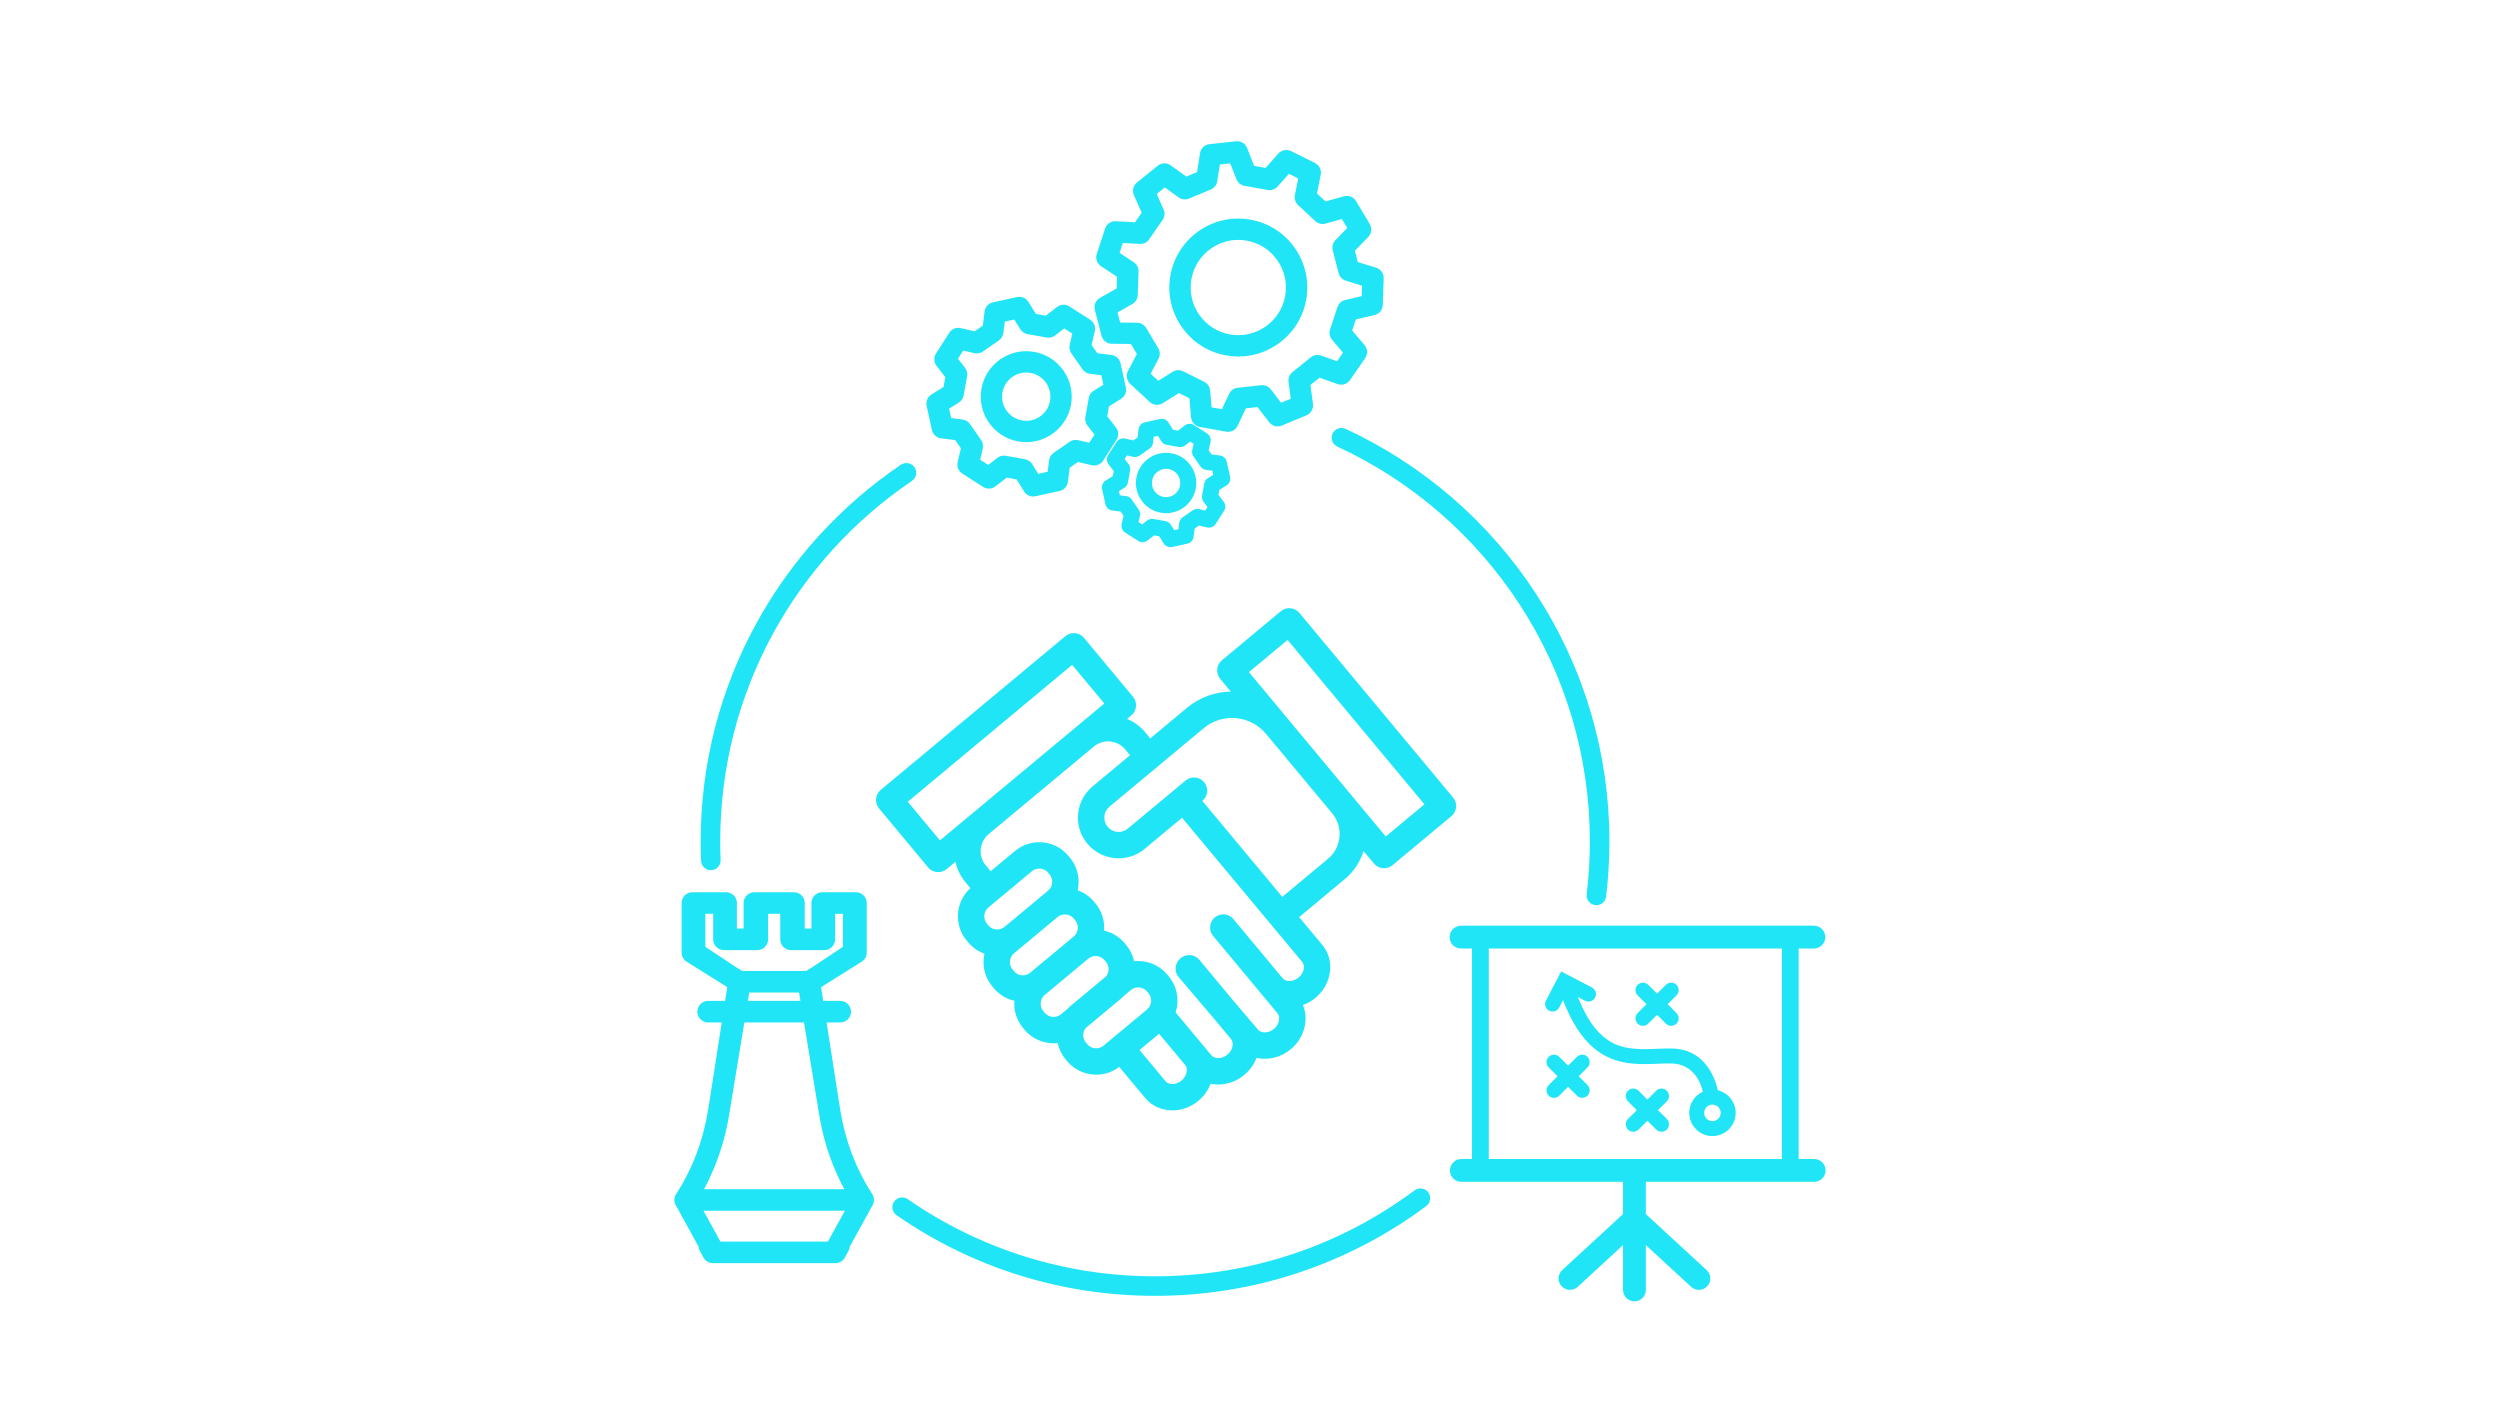 <?xml version="1.0" encoding="UTF-8"?> <svg xmlns="http://www.w3.org/2000/svg" xmlns:xlink="http://www.w3.org/1999/xlink" width="1920" zoomAndPan="magnify" viewBox="0 0 1440 810" height="1080" preserveAspectRatio="xMidYMid meet" version="1.0"><defs><clipPath id="7ddee98801"><path d="M 388.461 513 L 504 513 L 504 728 L 388.461 728 Z M 388.461 513 " clip-rule="nonzero"></path></clipPath><clipPath id="a7eab4205d"><path d="M 834 533 L 1051.461 533 L 1051.461 750 L 834 750 Z M 834 533 " clip-rule="nonzero"></path></clipPath></defs><path fill="#20e5f6" d="M 536.797 247.688 C 537.355 250.227 539.449 252.141 542.027 252.469 L 550.184 253.496 L 553.48 258.223 L 551.625 266.23 C 551.039 268.766 552.109 271.391 554.297 272.793 L 566.293 280.469 C 568.48 281.871 571.316 281.742 573.371 280.148 L 579.867 275.109 L 585.539 276.121 L 589.887 283.098 C 591.027 284.922 593.012 285.992 595.098 285.992 C 595.535 285.992 595.977 285.945 596.414 285.848 L 610.328 282.793 C 612.867 282.238 614.781 280.141 615.105 277.562 L 616.137 269.406 L 620.859 266.113 L 628.871 267.969 C 631.402 268.555 634.027 267.484 635.43 265.297 L 643.109 253.301 C 644.512 251.113 644.383 248.277 642.789 246.223 L 637.75 239.727 L 638.762 234.055 L 645.738 229.707 C 647.945 228.328 649.047 225.715 648.488 223.176 L 645.434 209.266 C 644.879 206.727 642.781 204.812 640.203 204.484 L 632.047 203.457 L 628.754 198.73 L 630.609 190.723 C 631.195 188.188 630.125 185.562 627.938 184.16 L 615.941 176.484 C 613.75 175.082 610.918 175.211 608.863 176.805 L 602.367 181.844 L 596.695 180.832 L 592.344 173.855 C 590.969 171.648 588.355 170.547 585.816 171.105 L 571.906 174.16 C 569.367 174.715 567.453 176.812 567.125 179.391 L 566.098 187.547 L 561.371 190.84 L 553.363 188.984 C 550.828 188.398 548.203 189.469 546.801 191.66 L 539.121 203.656 C 537.719 205.844 537.848 208.68 539.441 210.73 L 544.48 217.23 L 543.469 222.898 L 536.492 227.25 C 534.289 228.625 533.188 231.238 533.742 233.781 Z M 552.289 231.879 C 553.762 230.957 554.777 229.457 555.082 227.746 L 557.055 216.699 C 557.359 214.988 556.926 213.227 555.863 211.855 L 551.805 206.625 L 554.809 201.934 L 561.254 203.43 C 562.945 203.82 564.73 203.477 566.156 202.484 L 575.359 196.066 C 576.785 195.074 577.723 193.523 577.941 191.797 L 578.77 185.234 L 584.215 184.039 L 587.715 189.652 C 588.637 191.129 590.137 192.145 591.848 192.449 L 602.895 194.422 C 604.605 194.727 606.363 194.293 607.738 193.227 L 612.965 189.172 L 617.66 192.176 L 616.164 198.621 C 615.773 200.312 616.117 202.094 617.109 203.52 L 623.527 212.723 C 624.52 214.148 626.07 215.09 627.797 215.309 L 634.359 216.137 L 635.555 221.578 L 629.941 225.082 C 628.465 226 627.449 227.504 627.145 229.215 L 625.172 240.258 C 624.867 241.969 625.301 243.73 626.367 245.105 L 630.422 250.332 L 627.418 255.023 L 620.973 253.531 C 619.277 253.141 617.5 253.48 616.074 254.477 L 606.867 260.891 C 605.445 261.887 604.504 263.438 604.285 265.16 L 603.457 271.727 L 598.016 272.918 L 594.512 267.305 C 593.594 265.832 592.09 264.816 590.379 264.508 L 579.332 262.539 C 578.977 262.473 578.613 262.441 578.254 262.441 C 576.898 262.441 575.574 262.891 574.488 263.73 L 569.262 267.789 L 564.57 264.785 L 566.062 258.34 C 566.453 256.645 566.113 254.863 565.117 253.438 L 558.703 244.234 C 557.707 242.809 556.156 241.871 554.434 241.652 L 547.867 240.824 L 546.676 235.379 Z M 552.289 231.879 " fill-opacity="1" fill-rule="nonzero"></path><path fill="#20e5f6" d="M 586.512 254.27 C 588.062 254.547 589.605 254.68 591.129 254.68 C 603.574 254.68 614.645 245.75 616.906 233.082 C 619.445 218.863 609.941 205.227 595.719 202.688 C 581.5 200.148 567.867 209.652 565.324 223.871 C 562.785 238.094 572.289 251.73 586.512 254.27 Z M 577.422 226.035 C 578.621 219.305 584.5 214.566 591.109 214.566 C 591.918 214.566 592.738 214.637 593.562 214.785 C 601.113 216.133 606.16 223.371 604.812 230.926 C 603.609 237.652 597.73 242.395 591.121 242.395 C 590.312 242.395 589.496 242.32 588.672 242.176 C 581.117 240.824 576.074 233.586 577.422 226.035 Z M 577.422 226.035 " fill-opacity="1" fill-rule="nonzero"></path><path fill="#20e5f6" d="M 706.469 279.605 C 708.121 278.574 708.949 276.613 708.531 274.707 L 706.609 265.945 C 706.191 264.043 704.621 262.609 702.684 262.363 L 697.871 261.754 L 696.172 259.316 L 697.266 254.59 C 697.707 252.691 696.902 250.719 695.262 249.668 L 687.707 244.832 C 686.062 243.781 683.938 243.879 682.398 245.07 L 678.562 248.047 L 675.637 247.523 L 673.07 243.406 C 672.039 241.754 670.078 240.926 668.172 241.344 L 659.41 243.266 C 657.508 243.684 656.07 245.254 655.828 247.191 L 655.219 252.004 L 652.781 253.703 L 648.055 252.609 C 646.156 252.168 644.184 252.973 643.133 254.613 L 638.297 262.172 C 637.246 263.812 637.34 265.938 638.535 267.477 L 641.508 271.312 L 640.988 274.238 L 636.871 276.805 C 635.219 277.836 634.391 279.797 634.809 281.703 L 636.734 290.465 C 637.148 292.371 638.723 293.805 640.656 294.051 L 645.469 294.66 L 647.168 297.098 L 646.074 301.824 C 645.637 303.723 646.438 305.691 648.078 306.742 L 655.637 311.582 C 657.277 312.633 659.402 312.535 660.945 311.34 L 664.777 308.367 L 667.703 308.891 L 670.273 313.008 C 671.125 314.375 672.613 315.176 674.18 315.176 C 674.508 315.176 674.84 315.141 675.168 315.066 L 683.934 313.145 C 685.836 312.727 687.27 311.156 687.516 309.223 L 688.125 304.41 L 690.562 302.711 L 695.289 303.805 C 697.191 304.246 699.16 303.441 700.211 301.801 L 705.047 294.242 C 706.098 292.602 706.004 290.477 704.809 288.934 L 701.836 285.102 L 702.359 282.176 Z M 695.738 275.438 C 694.633 276.129 693.867 277.254 693.641 278.535 L 692.398 285.496 C 692.172 286.777 692.496 288.098 693.293 289.129 L 695.531 292.012 L 694.199 294.09 L 690.645 293.266 C 689.375 292.969 688.039 293.227 686.969 293.973 L 681.168 298.012 C 680.102 298.758 679.398 299.922 679.234 301.215 L 678.773 304.832 L 676.363 305.363 L 674.434 302.27 C 673.746 301.164 672.617 300.398 671.336 300.172 L 664.375 298.93 C 664.109 298.883 663.836 298.859 663.566 298.859 C 662.551 298.859 661.559 299.191 660.742 299.824 L 657.863 302.059 L 655.781 300.73 L 656.605 297.176 C 656.902 295.906 656.645 294.57 655.898 293.5 L 651.859 287.699 C 651.113 286.633 649.949 285.926 648.656 285.762 L 645.039 285.309 L 644.508 282.895 L 647.602 280.965 C 648.707 280.277 649.469 279.152 649.699 277.867 L 650.941 270.91 C 651.172 269.625 650.844 268.305 650.043 267.273 L 647.809 264.391 L 649.141 262.312 L 652.695 263.137 C 653.965 263.434 655.301 263.176 656.371 262.43 L 662.168 258.387 C 663.238 257.645 663.941 256.48 664.105 255.188 L 664.562 251.566 L 666.977 251.039 L 668.906 254.133 C 669.594 255.238 670.719 256.004 672.004 256.23 L 678.961 257.473 C 680.246 257.699 681.566 257.375 682.598 256.578 L 685.48 254.34 L 687.559 255.672 L 686.734 259.227 C 686.441 260.496 686.695 261.832 687.441 262.902 L 691.484 268.703 C 692.227 269.77 693.391 270.477 694.684 270.637 L 698.305 271.098 L 698.832 273.508 Z M 695.738 275.438 " fill-opacity="1" fill-rule="nonzero"></path><path fill="#20e5f6" d="M 674.727 261.094 C 665.289 259.41 656.242 265.711 654.555 275.148 C 652.871 284.586 659.176 293.633 668.613 295.316 C 669.645 295.5 670.664 295.59 671.676 295.59 C 679.934 295.59 687.281 289.668 688.781 281.262 C 690.465 271.824 684.16 262.777 674.727 261.094 Z M 679.711 279.641 C 679.328 281.789 678.133 283.656 676.34 284.906 C 674.551 286.152 672.383 286.629 670.234 286.246 C 665.801 285.453 662.836 281.203 663.629 276.77 C 664.336 272.816 667.785 270.035 671.668 270.035 C 672.141 270.035 672.625 270.078 673.109 270.164 C 677.539 270.953 680.504 275.207 679.711 279.641 Z M 679.711 279.641 " fill-opacity="1" fill-rule="nonzero"></path><path fill="#20e5f6" d="M 706.285 204.723 C 708.645 205.145 711.008 205.352 713.352 205.352 C 721.398 205.352 729.242 202.902 735.98 198.207 C 744.684 192.141 750.508 183.047 752.371 172.602 C 754.234 162.16 751.922 151.613 745.855 142.906 C 739.789 134.203 730.695 128.383 720.25 126.52 C 709.805 124.652 699.262 126.969 690.555 133.035 C 681.852 139.102 676.031 148.195 674.168 158.637 C 672.301 169.082 674.617 179.629 680.684 188.332 C 686.75 197.035 695.844 202.855 706.285 204.723 Z M 686.262 160.797 C 687.547 153.582 691.57 147.305 697.582 143.113 C 702.234 139.871 707.652 138.18 713.211 138.18 C 714.832 138.18 716.461 138.324 718.09 138.613 C 725.305 139.902 731.582 143.922 735.773 149.934 C 739.965 155.945 741.562 163.227 740.273 170.441 C 738.988 177.656 734.965 183.934 728.953 188.125 C 722.945 192.316 715.656 193.914 708.445 192.625 C 701.23 191.34 694.953 187.316 690.762 181.305 C 686.57 175.297 684.973 168.012 686.262 160.797 Z M 686.262 160.797 " fill-opacity="1" fill-rule="nonzero"></path><path fill="#20e5f6" d="M 633.551 171.594 C 631.137 172.961 629.941 175.777 630.633 178.465 L 634.469 193.387 C 635.16 196.074 637.566 197.965 640.34 198 L 651.402 198.137 L 654.848 203.918 L 649.703 213.715 C 648.414 216.168 648.93 219.188 650.965 221.074 L 662.258 231.551 C 664.293 233.438 667.34 233.727 669.691 232.258 L 679.074 226.395 L 685.094 229.395 L 686.062 240.414 C 686.309 243.18 688.371 245.438 691.105 245.926 L 706.27 248.633 C 706.633 248.695 706.996 248.727 707.352 248.727 C 709.695 248.727 711.875 247.383 712.906 245.207 L 717.629 235.203 L 724.316 234.473 L 731.09 243.223 C 732.789 245.414 735.746 246.195 738.309 245.129 L 752.531 239.211 C 755.094 238.141 756.621 235.492 756.262 232.742 L 754.824 221.77 L 760.055 217.539 L 770.484 221.238 C 773.098 222.164 776.012 221.223 777.59 218.941 L 786.352 206.273 C 787.93 203.988 787.781 200.934 785.992 198.812 L 778.855 190.363 L 780.969 183.977 L 791.738 181.449 C 794.441 180.812 796.383 178.449 796.477 175.676 L 796.996 160.277 C 797.09 157.504 795.316 155.016 792.664 154.199 L 782.09 150.945 L 780.414 144.43 L 788.109 136.48 C 790.039 134.488 790.391 131.449 788.973 129.066 L 781.086 115.832 C 779.664 113.445 776.824 112.312 774.152 113.059 L 763.5 116.039 L 758.566 111.465 L 760.742 100.617 C 761.285 97.898 759.941 95.148 757.461 93.91 L 743.672 87.043 C 741.188 85.805 738.184 86.383 736.34 88.457 L 728.988 96.727 L 722.367 95.543 L 718.332 85.242 C 717.32 82.656 714.703 81.074 711.945 81.375 L 696.629 83.047 C 693.871 83.348 691.656 85.465 691.227 88.203 L 689.512 99.133 L 683.305 101.719 L 674.34 95.234 C 672.094 93.609 669.035 93.691 666.875 95.438 L 654.898 105.125 C 652.742 106.871 652.023 109.844 653.141 112.383 L 657.609 122.504 L 653.785 128.035 L 642.738 127.43 C 639.965 127.273 637.438 129 636.566 131.633 L 631.727 146.258 C 630.855 148.891 631.855 151.781 634.172 153.312 L 643.402 159.414 L 643.176 166.137 Z M 653.043 151.055 L 644.867 145.648 L 646.75 139.953 L 656.539 140.492 C 658.676 140.609 660.715 139.609 661.93 137.852 L 669.672 126.66 C 670.887 124.902 671.102 122.641 670.238 120.684 L 666.281 111.719 L 670.945 107.945 L 678.891 113.688 C 680.621 114.941 682.879 115.203 684.852 114.383 L 697.41 109.152 C 699.383 108.328 700.789 106.543 701.121 104.434 L 702.637 94.746 L 708.605 94.094 L 712.18 103.223 C 712.961 105.211 714.715 106.652 716.82 107.031 L 730.215 109.422 C 732.32 109.797 734.465 109.051 735.887 107.453 L 742.398 100.129 L 747.77 102.805 L 745.844 112.418 C 745.426 114.512 746.125 116.676 747.688 118.129 L 757.664 127.383 C 759.23 128.836 761.441 129.371 763.496 128.793 L 772.938 126.152 L 776.008 131.312 L 769.191 138.355 C 767.707 139.891 767.125 142.086 767.656 144.156 L 771.043 157.332 C 771.574 159.402 773.148 161.047 775.188 161.676 L 784.559 164.559 L 784.355 170.559 L 774.812 172.797 C 772.73 173.285 771.055 174.82 770.383 176.848 L 766.109 189.766 C 765.438 191.797 765.871 194.027 767.25 195.66 L 773.57 203.148 L 770.156 208.086 L 760.918 204.812 C 758.906 204.098 756.664 204.48 755.004 205.824 L 744.426 214.383 C 742.766 215.727 741.922 217.836 742.199 219.953 L 743.469 229.676 L 737.926 231.98 L 731.926 224.23 C 730.617 222.543 728.523 221.656 726.398 221.887 L 712.875 223.363 C 710.75 223.598 708.898 224.918 707.988 226.848 L 703.805 235.711 L 697.895 234.656 L 697.035 224.895 C 696.848 222.766 695.566 220.887 693.652 219.934 L 681.477 213.863 C 679.562 212.91 677.293 213.02 675.48 214.152 L 667.168 219.348 L 662.766 215.266 L 667.324 206.586 C 668.316 204.695 668.254 202.422 667.16 200.586 L 660.199 188.898 C 659.102 187.062 657.137 185.926 654.996 185.898 L 645.199 185.773 L 643.703 179.961 L 652.227 175.121 C 654.086 174.07 655.262 172.121 655.336 169.988 L 655.797 156.387 C 655.871 154.254 654.828 152.234 653.043 151.055 Z M 653.043 151.055 " fill-opacity="1" fill-rule="nonzero"></path><path fill="#20e5f6" d="M 540.867 502.332 C 542.438 502.246 543.992 501.668 545.293 500.586 L 550.336 496.391 C 551.289 500.684 553.254 504.719 556.152 508.195 L 558.586 511.121 C 558.711 511.273 558.848 511.418 558.984 511.559 C 550.32 519.359 549.297 532.727 556.82 541.762 L 557.609 542.711 C 560.156 545.77 563.414 548.027 567.066 549.32 C 566.852 550.266 566.699 551.234 566.605 552.215 C 566.074 558.023 567.84 563.695 571.574 568.18 L 572.363 569.133 C 575.477 572.863 579.641 575.406 584.301 576.457 C 583.855 582.164 585.621 587.719 589.289 592.129 L 590.082 593.078 C 594.68 598.602 601.449 601.281 608.129 600.906 C 608.492 600.883 608.855 600.852 609.223 600.812 C 609.949 604.23 611.504 607.445 613.805 610.211 L 614.594 611.16 C 619.195 616.684 625.961 619.363 632.641 618.984 C 636.883 618.746 641.094 617.273 644.684 614.516 L 659.633 632.445 C 663.84 637.5 670.145 639.902 676.555 639.539 C 681.344 639.27 686.195 637.457 690.277 634.059 C 693.566 631.316 695.934 627.902 697.32 624.238 C 698.516 624.484 699.75 624.629 701.012 624.668 C 701.668 624.688 702.324 624.684 702.977 624.645 C 707.926 624.367 712.738 622.449 716.707 619.145 C 719.918 616.469 722.34 613.086 723.766 609.34 C 725.066 609.633 726.418 609.805 727.809 609.848 C 728.465 609.867 729.121 609.859 729.773 609.824 C 734.723 609.543 739.531 607.629 743.504 604.324 C 751.383 597.762 753.969 587.309 750.488 578.891 C 753.039 577.973 755.492 576.594 757.719 574.742 C 767.262 566.797 769.043 553.145 761.688 544.309 L 748.312 528.258 L 774.645 506.336 C 779.805 502.043 783.484 496.445 785.375 490.16 L 791.383 497.375 C 792.984 499.297 795.332 500.227 797.652 500.098 C 799.219 500.008 800.777 499.434 802.078 498.352 L 836.02 470.094 C 837.566 468.805 838.539 466.953 838.723 464.949 C 838.906 462.945 838.285 460.945 836.996 459.398 L 748.449 353.043 C 745.766 349.82 740.98 349.383 737.758 352.066 L 703.812 380.324 C 702.266 381.613 701.293 383.465 701.109 385.469 C 700.926 387.473 701.547 389.469 702.836 391.016 L 708.957 398.367 C 700 398.512 691.039 401.59 683.633 407.75 L 662.633 425.238 L 662.496 425.352 C 662.297 425.027 662.074 424.715 661.824 424.414 L 659.758 421.93 C 656.863 418.453 653.254 415.789 649.203 414.07 L 651.645 412.043 C 654.867 409.359 655.305 404.57 652.621 401.348 L 624.363 367.406 C 623.07 365.859 621.223 364.887 619.215 364.703 C 617.211 364.516 615.215 365.141 613.668 366.426 L 507.309 454.973 C 505.762 456.262 504.789 458.113 504.605 460.117 C 504.422 462.125 505.043 464.121 506.332 465.668 L 534.59 499.605 C 536.195 501.531 538.547 502.465 540.867 502.332 Z M 573.793 535.367 C 572.023 535.203 570.422 534.363 569.281 532.996 L 568.492 532.047 C 566.141 529.227 566.527 525.016 569.348 522.664 L 594.363 501.84 C 595.504 500.891 596.867 500.387 598.242 500.309 C 600.277 500.195 602.344 501.012 603.742 502.695 L 604.535 503.648 C 605.672 505.012 606.211 506.742 606.047 508.512 C 605.887 510.285 605.043 511.887 603.676 513.027 L 599.406 516.582 C 599.402 516.586 599.402 516.586 599.402 516.586 L 578.66 533.855 C 577.293 534.992 575.566 535.527 573.793 535.367 Z M 588.547 561.785 C 586.777 561.625 585.172 560.781 584.035 559.414 L 583.246 558.465 C 582.105 557.098 581.57 555.367 581.73 553.598 C 581.891 551.824 582.734 550.223 584.102 549.086 L 599.203 536.512 L 609.117 528.258 C 610.258 527.309 611.621 526.809 612.996 526.73 C 615.031 526.617 617.098 527.43 618.496 529.117 L 619.289 530.066 C 620.426 531.434 620.965 533.164 620.801 534.934 C 620.641 536.707 619.797 538.309 618.43 539.445 L 604.559 550.996 L 593.414 560.273 C 592.047 561.41 590.32 561.945 588.547 561.785 Z M 614.641 581.301 L 611.133 584.223 C 608.312 586.57 604.105 586.188 601.754 583.363 L 600.965 582.414 C 599.824 581.047 599.289 579.316 599.449 577.547 C 599.613 575.773 600.457 574.172 601.82 573.035 L 626.84 552.207 C 629.66 549.859 633.867 550.242 636.219 553.066 L 637.008 554.016 C 639.035 556.449 639.027 559.918 637.176 562.328 L 616.617 579.441 C 615.914 580.027 615.258 580.648 614.641 581.301 Z M 640.809 598.004 L 635.648 602.301 C 632.824 604.652 628.617 604.266 626.266 601.445 L 625.477 600.492 C 624.336 599.125 623.801 597.398 623.961 595.625 C 624.078 594.355 624.547 593.172 625.305 592.184 L 645.867 575.062 C 646.562 574.48 647.219 573.867 647.824 573.219 L 651.352 570.285 C 652.461 569.363 653.809 568.832 655.223 568.754 C 655.551 568.734 655.883 568.738 656.219 568.77 C 657.988 568.934 659.59 569.773 660.73 571.141 L 661.52 572.094 C 663.871 574.914 663.484 579.121 660.664 581.473 Z M 680.566 622.383 C 677.508 624.93 673.27 625.086 671.305 622.723 L 656.367 604.809 L 667.633 595.43 L 682.668 613.457 C 684.512 615.832 683.57 619.883 680.566 622.383 Z M 741.641 368.594 L 820.469 463.277 L 798.199 481.82 L 743.254 415.824 L 740.891 412.98 L 719.371 387.133 Z M 672.352 436.91 L 693.355 419.422 C 704.145 410.438 720.23 411.91 729.215 422.695 L 742.77 438.977 L 767.324 468.473 C 770.504 472.289 772.004 477.117 771.551 482.062 C 771.102 487.012 768.75 491.484 764.93 494.664 L 738.598 516.59 L 692.535 461.305 L 692.613 461.242 C 695.836 458.559 696.273 453.773 693.59 450.551 C 690.906 447.328 686.117 446.891 682.895 449.574 L 649.59 477.301 C 647.898 478.707 645.762 479.371 643.57 479.176 C 641.379 478.973 639.395 477.934 637.988 476.238 C 636.578 474.547 635.914 472.41 636.113 470.219 C 636.312 468.027 637.355 466.043 639.047 464.637 Z M 639.426 427.09 C 642.828 427.402 645.906 429.02 648.094 431.645 L 650.16 434.129 C 650.41 434.43 650.68 434.703 650.961 434.957 L 629.332 452.965 C 624.523 456.969 621.562 462.602 620.992 468.836 C 620.422 475.066 622.316 481.148 626.316 485.957 C 631.25 491.879 638.508 494.75 645.672 494.344 C 650.508 494.074 655.309 492.305 659.312 488.969 L 680.867 471.023 L 750.023 554.023 C 751.988 556.383 751.066 560.523 748.012 563.066 C 744.957 565.609 740.715 565.766 738.754 563.41 L 710.445 529.41 C 710.113 529.008 709.742 528.648 709.348 528.332 C 707.379 526.758 704.766 526.285 702.406 527 C 701.461 527.285 700.559 527.762 699.754 528.434 C 699.133 528.953 698.613 529.547 698.203 530.199 C 696.746 532.488 696.613 535.43 697.914 537.852 C 698.156 538.297 698.441 538.727 698.777 539.129 L 727.082 573.125 C 727.082 573.129 727.086 573.133 727.09 573.137 L 735.805 583.605 C 737.77 585.965 736.848 590.105 733.789 592.648 C 732.18 593.988 730.176 594.723 728.293 594.664 C 727.387 594.633 725.688 594.379 724.531 592.988 C 724.516 592.969 724.496 592.949 724.48 592.926 L 711.098 577.203 L 690.816 552.844 C 688.133 549.621 683.348 549.184 680.125 551.867 C 680.082 551.898 680.039 551.938 680 551.973 C 679.934 552.027 679.863 552.078 679.797 552.137 C 676.605 554.852 676.219 559.645 678.934 562.84 L 699.48 586.984 L 709.008 598.43 C 710.164 599.816 710.105 601.535 709.969 602.43 C 709.688 604.293 708.602 606.129 706.992 607.473 C 705.379 608.812 703.375 609.547 701.496 609.488 C 700.586 609.457 698.887 609.203 697.727 607.809 L 694.453 603.883 C 694.383 603.793 694.312 603.707 694.242 603.621 L 677.156 583.141 C 679.398 576.234 678.168 568.355 673.188 562.375 L 672.395 561.426 C 668.664 556.941 663.406 554.176 657.594 553.648 C 656.129 553.512 654.672 553.527 653.238 553.68 C 652.527 550.332 651.012 547.105 648.676 544.297 L 647.887 543.344 C 644.695 539.516 640.465 537.055 635.945 536.031 C 636.395 530.32 634.629 524.758 630.957 520.348 L 630.168 519.395 C 627.57 516.277 624.281 514.066 620.707 512.801 C 620.922 511.852 621.078 510.879 621.168 509.895 C 621.699 504.082 619.938 498.41 616.203 493.926 L 615.41 492.977 C 607.703 483.719 593.902 482.457 584.645 490.164 L 570.602 501.855 C 570.488 501.703 570.375 501.547 570.25 501.398 L 567.816 498.473 C 565.629 495.848 564.598 492.527 564.91 489.125 C 565.219 485.723 566.836 482.645 569.465 480.457 L 630.074 429.996 C 632.699 427.812 636.02 426.781 639.426 427.09 Z M 617.555 382.957 L 636.094 405.227 L 541.41 484.059 L 522.871 461.789 Z M 617.555 382.957 " fill-opacity="1" fill-rule="nonzero"></path><g clip-path="url(#7ddee98801)"><path fill="#20e5f6" d="M 503.363 690.824 C 503.359 690.754 503.355 690.684 503.348 690.613 C 503.344 690.547 503.336 690.484 503.328 690.422 C 503.32 690.352 503.309 690.277 503.297 690.211 C 503.289 690.145 503.277 690.082 503.266 690.023 C 503.254 689.953 503.238 689.879 503.223 689.812 C 503.207 689.75 503.195 689.684 503.176 689.621 C 503.16 689.551 503.141 689.484 503.121 689.418 C 503.102 689.355 503.082 689.289 503.062 689.23 C 503.039 689.16 503.016 689.094 502.992 689.027 C 502.969 688.965 502.945 688.906 502.918 688.84 C 502.895 688.777 502.867 688.711 502.836 688.648 C 502.809 688.59 502.781 688.527 502.754 688.465 C 502.723 688.402 502.688 688.336 502.66 688.281 C 502.629 688.227 502.602 688.172 502.57 688.121 C 502.555 688.086 502.535 688.051 502.516 688.016 C 502.496 687.984 502.473 687.949 502.453 687.914 C 502.434 687.879 502.41 687.844 502.391 687.812 C 497.805 680.699 493.93 673.062 490.879 665.117 C 487.82 657.168 485.57 648.859 484.184 640.422 L 482.734 631.625 C 482.723 631.449 482.703 631.277 482.676 631.105 L 476.117 588.941 L 483.98 588.941 C 487.406 588.941 490.191 586.156 490.191 582.73 C 490.191 579.305 487.406 576.516 483.98 576.516 L 474.184 576.516 L 472.961 568.652 L 475.082 567.246 L 496.316 553.953 C 498.145 552.809 499.234 550.84 499.234 548.684 L 499.234 520.137 C 499.234 516.711 496.445 513.926 493.023 513.926 L 473.602 513.926 C 470.172 513.926 467.387 516.715 467.387 520.137 L 467.387 534.832 L 463.531 534.832 L 463.531 520.137 C 463.531 516.711 460.742 513.926 457.316 513.926 L 434.527 513.926 C 431.102 513.926 428.316 516.715 428.316 520.137 L 428.316 534.832 L 424.457 534.832 L 424.457 520.137 C 424.457 516.711 421.668 513.926 418.246 513.926 L 398.828 513.926 C 395.398 513.926 392.613 516.715 392.613 520.137 L 392.613 548.684 C 392.613 550.84 393.703 552.809 395.531 553.953 L 416.77 567.246 L 418.887 568.652 L 417.664 576.516 L 407.867 576.516 C 404.441 576.516 401.656 579.305 401.656 582.73 C 401.656 586.156 404.445 588.941 407.867 588.941 L 415.73 588.941 L 409.172 631.105 C 409.148 631.277 409.125 631.449 409.113 631.625 L 407.668 640.422 C 406.281 648.859 404.027 657.168 400.973 665.117 C 397.918 673.062 394.043 680.699 389.457 687.812 C 389.438 687.844 389.418 687.879 389.395 687.914 C 389.375 687.949 389.352 687.98 389.332 688.02 C 389.312 688.051 389.293 688.086 389.273 688.121 C 389.246 688.172 389.215 688.223 389.188 688.277 C 389.156 688.34 389.125 688.402 389.094 688.465 C 389.066 688.523 389.035 688.586 389.008 688.648 C 388.98 688.715 388.949 688.781 388.922 688.848 C 388.898 688.91 388.875 688.969 388.852 689.031 C 388.828 689.098 388.805 689.164 388.781 689.23 C 388.762 689.293 388.742 689.352 388.723 689.422 C 388.699 689.488 388.684 689.559 388.664 689.625 C 388.648 689.688 388.633 689.75 388.621 689.816 C 388.605 689.887 388.59 689.957 388.578 690.023 C 388.566 690.086 388.555 690.148 388.543 690.215 C 388.535 690.285 388.523 690.355 388.516 690.422 C 388.508 690.488 388.5 690.551 388.492 690.617 C 388.484 690.684 388.48 690.758 388.477 690.84 C 388.473 690.902 388.469 690.961 388.469 691.02 C 388.469 691.09 388.469 691.164 388.469 691.254 C 388.469 691.312 388.469 691.371 388.473 691.426 C 388.473 691.496 388.477 691.562 388.484 691.645 L 388.484 691.668 C 388.488 691.727 388.496 691.781 388.5 691.832 C 388.508 691.902 388.516 691.973 388.527 692.043 L 388.531 692.066 C 388.539 692.121 388.547 692.176 388.559 692.234 C 388.57 692.297 388.582 692.359 388.594 692.422 L 388.602 692.469 C 388.613 692.523 388.625 692.578 388.637 692.633 C 388.652 692.695 388.668 692.754 388.688 692.812 L 388.699 692.867 C 388.715 692.922 388.73 692.973 388.746 693.023 C 388.766 693.086 388.785 693.148 388.809 693.211 L 388.824 693.266 C 388.844 693.316 388.859 693.367 388.879 693.414 C 388.902 693.477 388.93 693.539 388.957 693.602 L 388.98 693.652 C 389 693.699 389.02 693.746 389.043 693.797 C 389.074 693.867 389.105 693.934 389.141 694 L 389.152 694.02 C 389.172 694.062 389.199 694.109 389.223 694.156 L 402.359 718.035 C 402.43 718.914 402.684 719.766 403.105 720.535 L 405.211 724.363 C 406.301 726.348 408.387 727.582 410.652 727.582 L 481.184 727.582 C 483.449 727.582 485.535 726.348 486.629 724.363 L 488.734 720.535 C 489.156 719.766 489.41 718.914 489.48 718.035 L 502.617 694.156 C 502.641 694.109 502.66 694.066 502.688 694.02 L 502.699 693.992 C 502.73 693.926 502.766 693.859 502.793 693.801 C 502.816 693.746 502.84 693.699 502.867 693.633 L 502.879 693.609 C 502.906 693.543 502.934 693.48 502.957 693.418 C 502.977 693.367 502.996 693.312 503.016 693.258 L 503.031 693.211 C 503.055 693.148 503.074 693.086 503.094 693.027 C 503.109 692.973 503.125 692.922 503.141 692.867 L 503.156 692.812 C 503.172 692.754 503.188 692.695 503.203 692.633 C 503.215 692.578 503.227 692.523 503.238 692.469 L 503.246 692.422 C 503.262 692.359 503.273 692.293 503.285 692.234 C 503.293 692.18 503.301 692.125 503.309 692.07 L 503.316 692.02 C 503.324 691.957 503.332 691.895 503.34 691.828 C 503.348 691.77 503.352 691.711 503.355 691.656 L 503.355 691.633 C 503.363 691.562 503.367 691.496 503.371 691.426 C 503.371 691.371 503.375 691.316 503.375 691.258 L 503.375 691.234 C 503.375 691.164 503.375 691.094 503.371 691.02 C 503.371 690.953 503.367 690.895 503.363 690.824 Z M 406.273 545.355 L 406.273 526.352 L 410.793 526.352 L 410.793 541.047 C 410.793 544.477 413.582 547.262 417.008 547.262 L 436.207 547.262 C 439.633 547.262 442.418 544.473 442.418 541.047 L 442.418 526.352 L 449.418 526.352 L 449.418 541.047 C 449.418 544.477 452.207 547.262 455.633 547.262 L 474.832 547.262 C 478.258 547.262 481.043 544.473 481.043 541.047 L 481.043 526.352 L 485.562 526.352 L 485.562 545.355 L 468.332 556.801 L 464.418 559.254 L 427.422 559.254 L 423.504 556.801 Z M 461.062 576.516 L 430.777 576.516 L 431.574 571.68 L 460.27 571.68 Z M 412.574 669.574 C 415.934 660.84 418.41 651.707 419.934 642.441 L 428.734 588.945 L 463.109 588.945 L 471.91 642.441 C 473.434 651.711 475.91 660.84 479.27 669.574 C 481.289 674.828 483.648 679.992 486.305 684.965 L 405.539 684.965 C 408.195 679.992 410.555 674.832 412.574 669.574 Z M 476.883 715.148 L 414.961 715.148 L 405.191 697.395 L 486.648 697.395 Z M 476.883 715.148 " fill-opacity="1" fill-rule="nonzero"></path></g><g clip-path="url(#a7eab4205d)"><path fill="#20e5f6" d="M 1044.973 667.594 L 1036.031 667.594 L 1036.031 546.348 L 1044.797 546.348 C 1048.422 546.348 1051.371 543.398 1051.371 539.773 C 1051.371 536.152 1048.422 533.203 1044.797 533.203 L 841.559 533.203 C 837.934 533.203 834.988 536.152 834.988 539.773 C 834.988 543.398 837.938 546.348 841.559 546.348 L 847.887 546.348 L 847.887 667.594 L 841.734 667.594 C 838.109 667.594 835.16 670.543 835.16 674.168 C 835.16 677.789 838.109 680.734 841.734 680.734 L 934.863 680.734 L 934.863 699.305 L 899.855 731.559 C 898.562 732.746 897.812 734.367 897.742 736.121 C 897.668 737.875 898.285 739.551 899.473 740.844 C 900.715 742.188 902.477 742.961 904.309 742.961 C 905.961 742.961 907.543 742.344 908.758 741.223 L 934.863 717.176 L 934.863 743.016 C 934.863 746.637 937.809 749.586 941.434 749.586 C 945.059 749.586 948.004 746.637 948.004 743.016 L 948.004 717.176 L 974.105 741.223 C 975.324 742.344 976.902 742.961 978.559 742.961 C 980.391 742.961 982.152 742.188 983.391 740.844 C 984.582 739.551 985.195 737.875 985.125 736.121 C 985.051 734.367 984.301 732.746 983.012 731.559 L 948 699.305 L 948 680.734 L 1044.969 680.734 C 1048.59 680.734 1051.539 677.789 1051.539 674.168 C 1051.543 670.543 1048.594 667.594 1044.973 667.594 Z M 1026.375 667.594 L 857.543 667.594 L 857.543 546.348 L 1026.375 546.348 Z M 1026.375 667.594 " fill-opacity="1" fill-rule="nonzero"></path></g><path fill="#20e5f6" d="M 914.406 608.746 C 913.594 607.934 912.512 607.484 911.363 607.484 C 910.211 607.484 909.129 607.934 908.316 608.746 L 903.227 613.836 L 898.137 608.746 C 897.324 607.934 896.242 607.488 895.094 607.488 C 893.941 607.488 892.863 607.934 892.047 608.75 C 890.371 610.43 890.371 613.16 892.047 614.836 L 897.137 619.926 L 892.047 625.016 C 890.371 626.695 890.371 629.426 892.047 631.105 C 892.863 631.918 893.941 632.367 895.094 632.367 C 896.242 632.367 897.324 631.918 898.137 631.105 L 903.227 626.016 L 908.32 631.105 C 909.133 631.918 910.215 632.363 911.363 632.363 C 912.512 632.363 913.594 631.918 914.406 631.102 C 916.086 629.422 916.086 626.691 914.406 625.016 L 909.32 619.926 L 914.406 614.836 C 916.086 613.156 916.086 610.426 914.406 608.746 Z M 914.406 608.746 " fill-opacity="1" fill-rule="nonzero"></path><path fill="#20e5f6" d="M 961.336 631.312 C 961.336 630.164 960.887 629.082 960.074 628.27 C 959.262 627.457 958.18 627.008 957.031 627.008 C 955.879 627.008 954.797 627.453 953.984 628.266 L 948.895 633.359 L 943.801 628.266 C 942.988 627.453 941.906 627.008 940.758 627.008 C 939.609 627.008 938.527 627.453 937.715 628.27 C 936.902 629.082 936.453 630.164 936.453 631.312 C 936.453 632.461 936.902 633.543 937.715 634.355 L 942.805 639.445 L 937.715 644.535 C 936.902 645.348 936.457 646.43 936.453 647.578 C 936.453 648.73 936.902 649.812 937.715 650.625 C 938.527 651.438 939.609 651.887 940.762 651.887 C 941.91 651.887 942.992 651.438 943.805 650.625 L 948.895 645.535 L 953.988 650.625 C 954.801 651.438 955.883 651.887 957.031 651.887 C 958.18 651.887 959.262 651.438 960.074 650.625 C 960.887 649.812 961.336 648.73 961.336 647.578 C 961.336 646.43 960.887 645.348 960.074 644.535 L 954.984 639.445 L 960.074 634.355 C 960.887 633.543 961.336 632.465 961.336 631.312 Z M 961.336 631.312 " fill-opacity="1" fill-rule="nonzero"></path><path fill="#20e5f6" d="M 948.383 578.441 L 943.297 583.531 C 941.617 585.211 941.617 587.941 943.297 589.621 C 944.109 590.434 945.191 590.883 946.34 590.883 C 947.488 590.883 948.57 590.434 949.383 589.621 L 954.477 584.531 L 959.566 589.621 C 960.379 590.434 961.461 590.883 962.609 590.883 C 963.758 590.883 964.84 590.434 965.652 589.621 C 966.469 588.809 966.918 587.727 966.918 586.578 C 966.918 585.43 966.469 584.348 965.652 583.535 L 960.566 578.445 L 965.652 573.355 C 966.469 572.543 966.918 571.461 966.918 570.309 C 966.918 569.16 966.469 568.078 965.652 567.266 C 964.84 566.453 963.758 566.008 962.609 566.008 C 961.461 566.008 960.379 566.453 959.566 567.266 L 954.477 572.359 L 949.383 567.266 C 948.57 566.453 947.488 566.008 946.34 566.008 C 945.191 566.008 944.109 566.453 943.297 567.27 C 941.617 568.949 941.617 571.676 943.297 573.355 Z M 948.383 578.441 " fill-opacity="1" fill-rule="nonzero"></path><path fill="#20e5f6" d="M 892.297 582.172 C 892.91 582.488 893.594 582.656 894.281 582.656 C 895.895 582.656 897.359 581.77 898.105 580.336 L 900.324 576.07 C 906.641 592.598 914.824 603.219 925.309 608.516 C 933.02 612.414 941.051 612.914 947.188 612.914 C 949.75 612.914 952.254 612.816 954.672 612.723 C 957.09 612.629 959.371 612.539 961.625 612.539 C 962.062 612.539 962.504 612.543 962.941 612.551 C 967.184 612.625 977.32 614.375 980.844 628.848 C 976.059 631.02 973.004 635.719 973.004 641.016 C 973.004 648.387 979.004 654.383 986.371 654.383 C 993.746 654.383 999.742 648.387 999.742 641.016 C 999.742 634.82 995.453 629.434 989.473 628.012 C 988.898 625.371 987.789 621.609 985.699 617.805 C 980.809 608.906 972.988 604.109 963.09 603.941 C 962.613 603.934 962.133 603.93 961.652 603.93 C 959.207 603.93 956.734 604.027 954.34 604.117 C 951.914 604.211 949.406 604.309 946.984 604.309 C 935.445 604.309 929.938 601.641 926.074 599.031 C 919.266 594.434 913.621 586.324 908.863 574.285 L 912.977 576.422 C 913.586 576.742 914.273 576.906 914.961 576.906 C 916.574 576.906 918.035 576.02 918.781 574.59 C 919.312 573.57 919.414 572.406 919.07 571.309 C 918.723 570.211 917.973 569.312 916.949 568.785 L 899.215 559.555 L 890.469 576.363 C 889.938 577.383 889.836 578.547 890.184 579.648 C 890.527 580.746 891.277 581.641 892.297 582.172 Z M 986.371 636.258 C 988.996 636.258 991.129 638.395 991.129 641.016 C 991.129 643.641 988.992 645.777 986.371 645.777 C 983.746 645.777 981.613 643.641 981.613 641.016 C 981.613 638.395 983.746 636.258 986.371 636.258 Z M 986.371 636.258 " fill-opacity="1" fill-rule="nonzero"></path><path fill="#20e5f6" d="M 814.801 685.652 C 793.648 701.41 770.309 713.66 745.422 722.059 C 719.684 730.742 692.727 735.145 665.301 735.145 C 614.066 735.145 564.805 719.781 522.852 690.715 C 520.293 688.945 516.785 689.582 515.016 692.137 C 513.242 694.695 513.879 698.203 516.438 699.973 C 560.285 730.352 611.762 746.406 665.301 746.406 C 693.953 746.406 722.121 741.805 749.023 732.73 C 775.035 723.953 799.43 711.152 821.531 694.684 C 824.027 692.824 824.539 689.297 822.684 686.801 C 820.824 684.309 817.297 683.793 814.801 685.652 Z M 814.801 685.652 " fill-opacity="1" fill-rule="nonzero"></path><path fill="#20e5f6" d="M 767.562 249.766 C 766.254 252.59 767.484 255.934 770.309 257.242 C 791.617 267.098 811.453 279.918 829.262 295.355 C 846.98 310.711 862.449 328.445 875.238 348.055 C 901.746 388.695 915.758 435.945 915.758 484.688 C 915.758 494.844 915.141 505.07 913.93 515.082 C 913.559 518.172 915.758 520.977 918.848 521.348 C 919.074 521.375 919.305 521.391 919.531 521.391 C 922.34 521.391 924.77 519.293 925.113 516.438 C 926.379 505.977 927.023 495.297 927.023 484.688 C 927.023 433.754 912.379 384.379 884.676 341.902 C 871.312 321.414 855.152 302.891 836.641 286.844 C 818.035 270.719 797.309 257.316 775.039 247.02 C 772.215 245.715 768.867 246.945 767.562 249.766 Z M 767.562 249.766 " fill-opacity="1" fill-rule="nonzero"></path><path fill="#20e5f6" d="M 409.438 501.223 C 409.516 501.223 409.598 501.219 409.676 501.215 C 412.781 501.086 415.195 498.461 415.066 495.355 C 414.918 491.824 414.844 488.238 414.844 484.688 C 414.844 463.484 417.496 442.426 422.73 422.09 C 427.809 402.355 435.324 383.25 445.07 365.309 C 454.648 347.676 466.371 331.184 479.906 316.289 C 493.406 301.441 508.668 288.223 525.27 277.004 C 527.848 275.262 528.527 271.762 526.785 269.184 C 525.043 266.609 521.543 265.93 518.965 267.672 C 501.617 279.391 485.672 293.199 471.574 308.715 C 457.43 324.273 445.184 341.508 435.176 359.934 C 424.988 378.688 417.129 398.656 411.824 419.285 C 406.355 440.535 403.582 462.539 403.582 484.688 C 403.582 488.395 403.664 492.141 403.816 495.824 C 403.941 498.852 406.434 501.223 409.438 501.223 Z M 409.438 501.223 " fill-opacity="1" fill-rule="nonzero"></path></svg> 